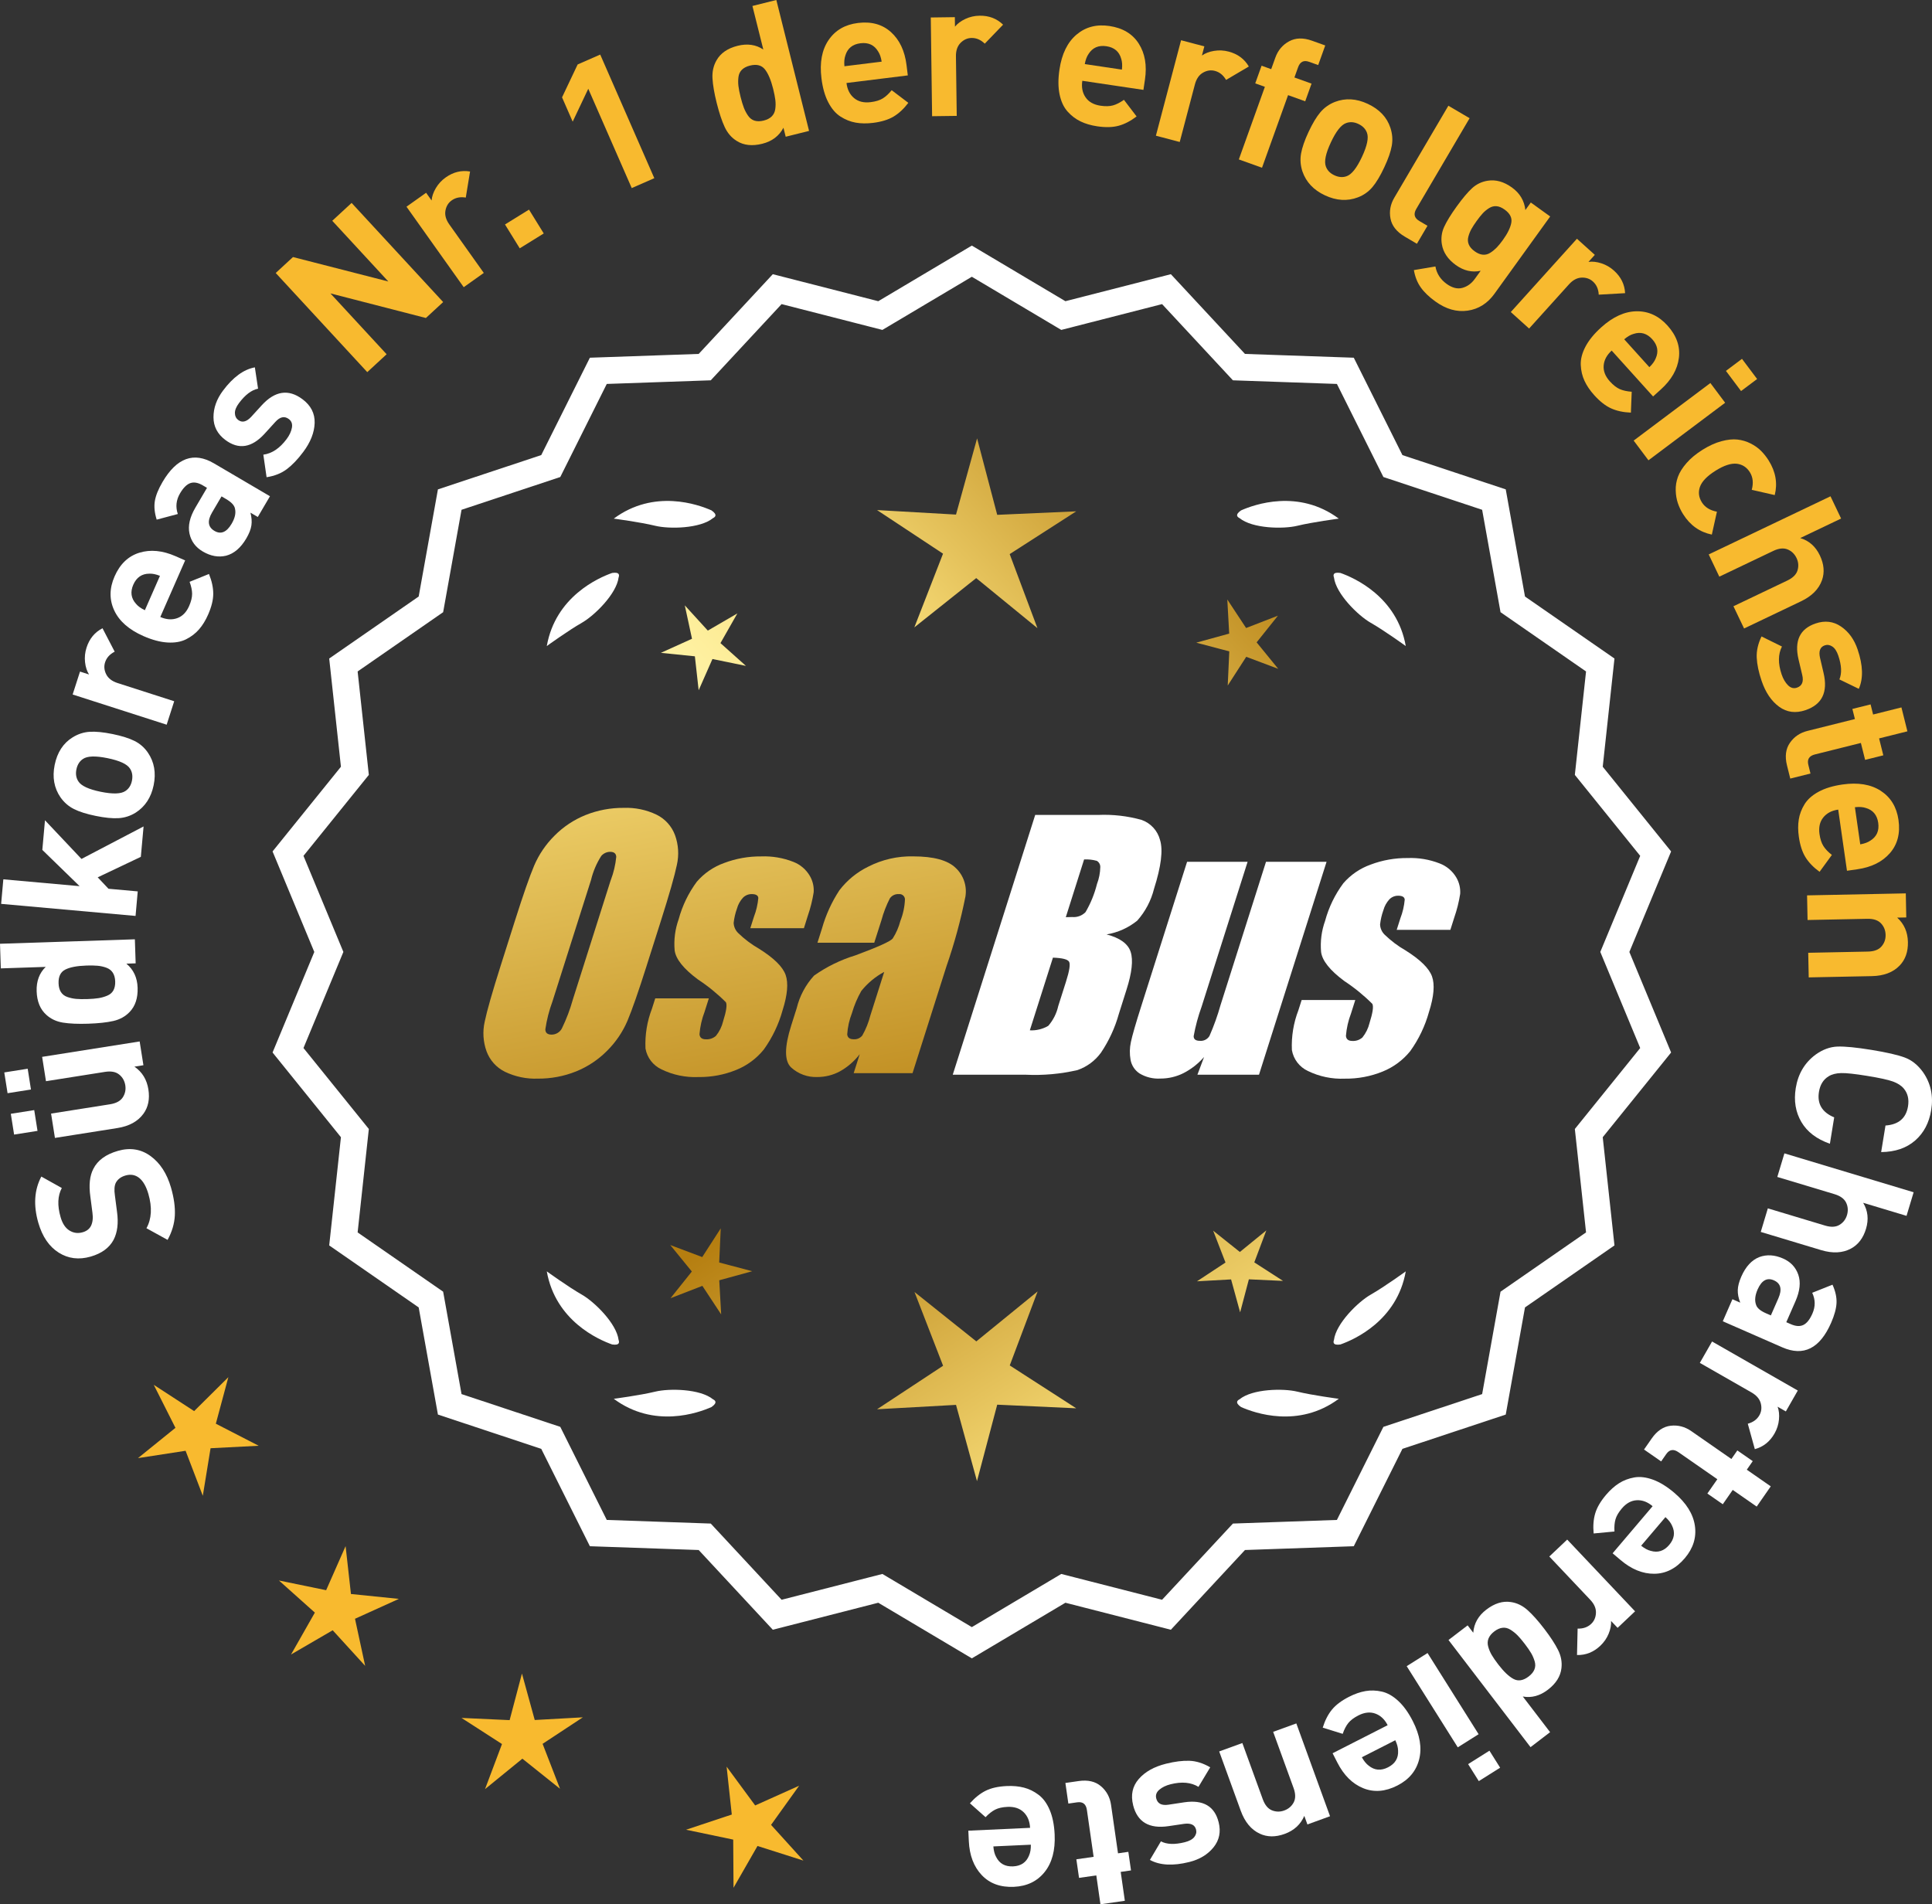<?xml version="1.0" encoding="UTF-8"?>
<svg xmlns="http://www.w3.org/2000/svg" xmlns:xlink="http://www.w3.org/1999/xlink" id="Layer_2" data-name="Layer 2" viewBox="0 0 173.289 170.819">
  <rect x="0" y="0" width="173.289" height="170.819" fill="#333333" stroke="none"/>
  <defs>
    <style>
      .cls-1 {
        fill: url(#linear-gradient-8);
      }

      .cls-2 {
        fill: url(#linear-gradient-7);
      }

      .cls-3 {
        fill: url(#linear-gradient-5);
      }

      .cls-4 {
        fill: url(#linear-gradient-6);
      }

      .cls-5 {
        fill: url(#linear-gradient-9);
      }

      .cls-6 {
        fill: url(#linear-gradient-4);
      }

      .cls-7 {
        fill: url(#linear-gradient-3);
      }

      .cls-8 {
        fill: url(#linear-gradient-2);
      }

      .cls-9 {
        fill: url(#linear-gradient);
      }

      .cls-10 {
        fill: #f8ba2f;
      }

      .cls-11 {
        stroke: #fff;
        stroke-miterlimit: 10;
        stroke-width: .622px;
      }

      .cls-11, .cls-12 {
        fill: #fff;
      }
    </style>
    <linearGradient id="linear-gradient" x1="113.521" y1="195.018" x2="62.096" y2="112.499" gradientUnits="userSpaceOnUse">
      <stop offset="0" stop-color="#f9df7b"></stop>
      <stop offset=".279" stop-color="#b57e10"></stop>
      <stop offset=".323" stop-color="#c89d38"></stop>
      <stop offset=".417" stop-color="#efda86"></stop>
      <stop offset=".46" stop-color="#fff3a6"></stop>
      <stop offset=".642" stop-color="#f9df7b"></stop>
      <stop offset="1" stop-color="#b57e10"></stop>
    </linearGradient>
    <linearGradient id="linear-gradient-2" x1="126.769" y1="186.763" x2="75.343" y2="104.243" xlink:href="#linear-gradient"></linearGradient>
    <linearGradient id="linear-gradient-3" x1="148.296" y1="173.347" x2="96.87" y2="90.828" xlink:href="#linear-gradient"></linearGradient>
    <linearGradient id="linear-gradient-4" x1="48.084" y1="62.968" x2="79.776" y2="233.987" gradientUnits="userSpaceOnUse">
      <stop offset="0" stop-color="#f9df7b"></stop>
      <stop offset=".279" stop-color="#b57e10"></stop>
      <stop offset=".284" stop-color="#e5c25b"></stop>
      <stop offset=".286" stop-color="#f9df7b"></stop>
      <stop offset=".46" stop-color="#fff3a6"></stop>
      <stop offset=".642" stop-color="#f9df7b"></stop>
      <stop offset="1" stop-color="#b57e10"></stop>
    </linearGradient>
    <linearGradient id="linear-gradient-5" x1="60.592" y1="60.65" x2="92.284" y2="231.669" xlink:href="#linear-gradient-4"></linearGradient>
    <linearGradient id="linear-gradient-6" x1="73.216" y1="58.311" x2="104.909" y2="229.329" xlink:href="#linear-gradient-4"></linearGradient>
    <linearGradient id="linear-gradient-7" x1="52.53" y1="112.369" x2="118.307" y2="51.377" xlink:href="#linear-gradient"></linearGradient>
    <linearGradient id="linear-gradient-8" x1="30.311" y1="88.408" x2="96.088" y2="27.415" xlink:href="#linear-gradient"></linearGradient>
    <linearGradient id="linear-gradient-9" x1="37.367" y1="96.017" x2="103.143" y2="35.024" xlink:href="#linear-gradient"></linearGradient>
  </defs>
  <g id="Layer_1-2" data-name="Layer 1">
    <g>
      <g>
        <polygon class="cls-10" points="20.482 123.536 17.413 126.579 13.791 124.222 15.736 128.08 12.376 130.797 16.647 130.139 18.191 134.175 18.886 129.91 23.202 129.688 19.36 127.709 20.482 123.536"></polygon>
        <polygon class="cls-10" points="31.478 142.986 30.998 138.691 29.253 142.645 25.02 141.774 28.241 144.655 26.105 148.412 29.84 146.239 32.753 149.432 31.841 145.208 35.777 143.424 31.478 142.986"></polygon>
        <polygon class="cls-10" points="47.963 154.289 46.816 150.122 45.711 154.3 41.394 154.102 45.026 156.444 43.504 160.489 46.854 157.758 50.23 160.456 48.668 156.426 52.277 154.049 47.963 154.289"></polygon>
        <polygon class="cls-10" points="69.16 163.696 71.678 160.183 67.735 161.953 65.173 158.473 65.637 162.769 61.536 164.131 65.765 165.017 65.793 169.338 67.943 165.589 72.061 166.899 69.16 163.696"></polygon>
      </g>
      <path class="cls-11" d="M87.168,148.397l-8.345-4.961-9.405,2.409-6.61-7.111-9.703-.338-4.338-8.685-9.214-3.058-1.716-9.556-7.98-5.53,1.046-9.652-6.098-7.554,3.723-8.967-3.723-8.967,6.098-7.554-1.046-9.652,7.98-5.53,1.716-9.556,9.214-3.058,4.338-8.685,9.703-.338,6.61-7.111,9.405,2.409,8.345-4.961,8.345,4.961,9.405-2.409,6.61,7.111,9.703.338,4.338,8.685,9.214,3.058,1.716,9.556,7.98,5.53-1.046,9.652,6.098,7.554-3.723,8.967,3.723,8.967-6.098,7.554,1.046,9.652-7.98,5.53-1.716,9.556-9.214,3.058-4.338,8.685-9.703.338-6.61,7.111-9.405-2.409-8.345,4.961ZM79.098,141.521l8.07,4.797,8.07-4.797,9.095,2.329,6.392-6.877,9.383-.327,4.195-8.399,8.91-2.957,1.659-9.241,7.716-5.348-1.011-9.334,5.897-7.305-3.6-8.671,3.6-8.671-5.897-7.305,1.011-9.334-7.716-5.348-1.659-9.241-8.91-2.957-4.195-8.399-9.383-.327-6.392-6.877-9.095,2.329-8.07-4.797-8.07,4.797-9.095-2.329-6.392,6.877-9.383.327-4.195,8.399-8.91,2.957-1.659,9.241-7.716,5.348,1.011,9.334-5.897,7.305,3.6,8.671-3.6,8.671,5.897,7.305-1.011,9.334,7.716,5.348,1.659,9.241,8.91,2.957,4.195,8.399,9.383.327,6.392,6.877,9.095-2.329Z"></path>
      <g>
        <polygon class="cls-9" points="64.507 113.248 64.647 110.187 62.986 112.762 60.118 111.683 62.054 114.058 60.142 116.452 62.999 115.345 64.684 117.904 64.514 114.844 67.469 114.032 64.507 113.248"></polygon>
        <polygon class="cls-8" points="93.068 115.844 87.569 120.326 82.026 115.897 84.59 122.512 78.666 126.415 85.749 126.021 87.63 132.861 89.444 126.003 96.531 126.328 90.569 122.483 93.068 115.844"></polygon>
        <polygon class="cls-7" points="112.503 113.238 113.582 110.37 111.207 112.306 108.813 110.393 109.92 113.251 107.362 114.936 110.421 114.766 111.233 117.721 112.017 114.759 115.078 114.899 112.503 113.238"></polygon>
      </g>
      <g>
        <path class="cls-12" d="M111.176,125.523c-.114.057-.184.124-.207.201-.001.001-.002.002-.003.003.001 0.0.001 0.0.002.001-.036.131.066.291.35.488,1.179.524,5.149,1.947,8.764-.74,0,0-2.348-.308-3.726-.643-1.249-.304-4.027-.256-5.179.691Z"></path>
        <path class="cls-12" d="M119.636,120.484c0.0.001-0.0.003,0,.004.001-0.0.001-0.0.002-.001.063.12.248.166.589.115,1.217-.428,5.08-2.121,5.862-6.557,0,0-1.918,1.389-3.15,2.091-1.117.637-3.103,2.579-3.29,4.059-.043.12-.049.217-.013.288Z"></path>
      </g>
      <g>
        <path class="cls-12" d="M63.957,125.523c.114.057.184.124.207.201.001.001.002.002.003.003-.001 0-.001 0-.002.001.036.131-.066.291-.35.488-1.179.524-5.149,1.947-8.764-.74,0,0,2.348-.308,3.726-.643,1.249-.304,4.027-.256,5.179.691Z"></path>
        <path class="cls-12" d="M55.497,120.484c-0.0.001 0.0.003,0,.004-.001-0-.001-0-.002-.001-.063.12-.248.166-.589.115-1.217-.428-5.08-2.121-5.862-6.557,0,0,1.918,1.389,3.15,2.091,1.117.637,3.103,2.579,3.29,4.059.043.12.049.217.013.288Z"></path>
      </g>
      <g>
        <path class="cls-12" d="M63.957,46.475c.114-.057.184-.124.207-.201.001-.001.002-.002.003-.003-.001-0-.001-0-.002-.001.036-.131-.066-.291-.35-.488-1.179-.524-5.149-1.947-8.764.74,0,0,2.348.308,3.726.643,1.249.304,4.027.256,5.179-.691Z"></path>
        <path class="cls-12" d="M55.497,51.513c-0-.001 0-.003,0-.004-.001 0-.001 0-.002.001-.063-.12-.248-.166-.589-.115-1.217.428-5.08,2.121-5.862,6.557,0,0,1.918-1.389,3.15-2.091,1.117-.637,3.103-2.579,3.29-4.059.043-.12.049-.217.013-.288Z"></path>
      </g>
      <g>
        <path class="cls-12" d="M111.176,46.475c-.114-.057-.184-.124-.207-.201-.001-.001-.002-.002-.003-.003.001-0.0.001-0.0.002-.001-.036-.131.066-.291.35-.488,1.179-.524,5.149-1.947,8.764.74,0,0-2.348.308-3.726.643-1.249.304-4.027.256-5.179-.691Z"></path>
        <path class="cls-12" d="M119.636,51.513c0-.001-0-.003,0-.004.001 0.0.001 0.0.002.001.063-.12.248-.166.589-.115,1.217.428,5.08,2.121,5.862,6.557,0,0-1.918-1.389-3.15-2.091-1.117-.637-3.103-2.579-3.29-4.059-.043-.12-.049-.217-.013-.288Z"></path>
      </g>
      <g id="Group_4" data-name="Group 4">
        <g id="Group_1" data-name="Group 1">
          <path id="Path_1" data-name="Path 1" class="cls-6" d="M58.009,86.605c-.743,2.341-1.321,3.999-1.734,4.975-.429.998-1.045,1.904-1.814,2.67-.793.803-1.741,1.435-2.787,1.858-1.09.438-2.256.658-3.431.648-1.017.039-2.027-.171-2.945-.611-.769-.376-1.363-1.035-1.657-1.839-.308-.854-.365-1.778-.165-2.663.198-.958.677-2.638,1.438-5.039l1.265-3.987c.743-2.341,1.321-3.999,1.734-4.975.429-.998,1.045-1.904,1.814-2.67.793-.803,1.741-1.435,2.787-1.858,1.091-.437,2.256-.656,3.431-.646,1.017-.039,2.027.171,2.945.611.768.377,1.362,1.036,1.657,1.84.308.854.365,1.778.165,2.663-.198.958-.677,2.637-1.438,5.037l-1.266,3.986ZM54.784,78.947c.255-.669.42-1.369.49-2.082-.014-.303-.197-.454-.548-.454-.305.003-.593.136-.794.366-.426.665-.737,1.397-.922,2.166l-3.456,10.883c-.3.811-.515,1.65-.64,2.506,0,.319.194.476.565.476.383-.001.734-.212.915-.548.408-.836.739-1.708.988-2.604l3.398-10.71.003.003Z"></path>
          <path id="Path_2" data-name="Path 2" class="cls-3" d="M72.107,83.264h-4.81l.329-1.035c.208-.538.339-1.102.391-1.676-.018-.234-.216-.351-.592-.351-.295-.003-.578.115-.785.325-.254.277-.438.611-.538.973-.15.416-.25.849-.298,1.289.015.339.158.661.399.9.569.552,1.206,1.031,1.894,1.425,1.317.827,2.106,1.604,2.367,2.33.259.728.172,1.789-.271,3.182-.35,1.263-.919,2.454-1.683,3.518-.654.81-1.504,1.439-2.469,1.829-1.077.439-2.23.656-3.393.64-1.148.051-2.29-.186-3.322-.691-.755-.353-1.289-1.052-1.43-1.873-.055-1.217.143-2.433.582-3.57l.293-.922h4.808l-.384,1.21c-.246.642-.398,1.316-.454,2.001.022.307.216.461.574.461.33.02.655-.092.903-.311.308-.381.527-.826.64-1.302.289-.911.373-1.482.251-1.712-.764-.766-1.605-1.451-2.509-2.045-1.291-.958-1.987-1.829-2.088-2.612-.083-.943.039-1.893.359-2.784.329-1.218.883-2.363,1.634-3.376.659-.761,1.503-1.338,2.45-1.676,1.062-.401,2.19-.6,3.325-.589.978-.037,1.953.127,2.864.483.631.24,1.16.689,1.498,1.273.258.444.376.955.34,1.467-.114.719-.291,1.427-.53,2.114l-.348,1.111v-.008Z"></path>
          <path id="Path_3" data-name="Path 3" class="cls-4" d="M78.417,84.563h-5.095l.406-1.28c.343-1.213.869-2.366,1.559-3.42.686-.899,1.573-1.626,2.59-2.122,1.245-.636,2.629-.953,4.027-.922,1.836,0,3.11.347,3.822,1.042.696.657,1.021,1.616.867,2.561-.422,2.122-.99,4.212-1.701,6.255l-3.043,9.588h-5.279l.542-1.701c-.481.626-1.083,1.149-1.771,1.536-.626.339-1.326.515-2.038.512-.862.033-1.703-.275-2.341-.856-.611-.57-.611-1.82,0-3.75l.498-1.571c.264-1.09.8-2.096,1.558-2.923,1.131-.798,2.383-1.411,3.707-1.814,2.019-.75,3.134-1.252,3.343-1.508.313-.488.546-1.023.691-1.584.247-.621.386-1.28.41-1.948-.017-.269-.248-.473-.517-.457-.011.001-.021.002-.032.003-.317-.024-.622.121-.805.381-.322.631-.577,1.295-.761,1.979l-.638,1.997ZM79.308,87.182c-.793.427-1.493,1.009-2.056,1.712-.356.627-.637,1.293-.838,1.986-.24.612-.383,1.257-.424,1.913.033.285.223.432.582.432.297.022.586-.104.772-.337.316-.559.557-1.156.717-1.778l1.247-3.928Z"></path>
        </g>
        <g id="Group_3" data-name="Group 3">
          <path id="Path_7" data-name="Path 7" class="cls-12" d="M92.845,73.102h5.641c1.319-.059,2.639.092,3.91.446.817.29,1.437.967,1.654,1.807.278.907.098,2.367-.542,4.379-.264,1.057-.78,2.035-1.503,2.849-.794.644-1.742,1.07-2.751,1.236,1.207.319,1.928.841,2.162,1.576s.11,1.862-.373,3.376l-.684,2.162c-.345,1.246-.89,2.429-1.613,3.501-.526.72-1.258,1.262-2.1,1.554-1.523.352-3.088.492-4.649.417h-6.541l7.396-23.304h-.007ZM94.443,85.9l-2.073,6.522c.579.032,1.154-.108,1.654-.402.44-.507.747-1.115.893-1.771l.691-2.173c.318-.999.411-1.603.278-1.814-.132-.212-.611-.329-1.445-.359l.003-.004ZM97.238,77.091l-1.642,5.183c.245-.011.435-.014.57-.014.446.042.887-.119,1.2-.44.459-.785.804-1.631,1.024-2.513.188-.49.289-1.008.3-1.532.004-.229-.116-.442-.314-.556-.368-.102-.75-.144-1.131-.126l-.007-.002Z"></path>
          <path id="Path_8" data-name="Path 8" class="cls-12" d="M118.985,77.305l-6.061,19.1h-5.523l.596-1.588c-.519.596-1.147,1.088-1.851,1.449-.638.318-1.342.484-2.056.483-.66.041-1.318-.12-1.885-.461-.422-.281-.712-.723-.801-1.222-.094-.527-.084-1.068.03-1.591.114-.552.428-1.65.951-3.288l4.09-12.884h5.428l-4.126,12.997c-.313.861-.551,1.747-.713,2.648,0,.278.183.417.56.417.344.031.676-.137.856-.432.396-.901.729-1.829.995-2.776l4.079-12.854h5.428l.003.003Z"></path>
          <path id="Path_9" data-name="Path 9" class="cls-12" d="M130.086,83.41h-4.81l.329-1.035c.208-.538.339-1.102.391-1.676-.018-.234-.216-.351-.592-.351-.295-.003-.578.115-.784.325-.254.277-.438.611-.538.973-.15.416-.249.848-.297,1.287.015.339.158.661.399.9.569.553,1.205,1.032,1.893,1.426,1.317.827,2.106,1.604,2.367,2.33.259.728.172,1.789-.271,3.182-.35,1.263-.919,2.454-1.683,3.518-.654.809-1.504,1.439-2.469,1.829-1.077.439-2.23.656-3.393.64-1.148.051-2.29-.186-3.322-.691-.755-.353-1.289-1.052-1.43-1.873-.055-1.217.143-2.433.582-3.57l.293-.922h4.81l-.384,1.211c-.246.642-.398,1.316-.454,2.001.022.307.216.461.574.461.33.02.655-.092.903-.311.308-.381.527-.826.64-1.302.289-.911.373-1.482.251-1.712-.764-.766-1.605-1.451-2.509-2.045-1.291-.958-1.987-1.829-2.088-2.612-.083-.943.039-1.893.359-2.784.329-1.218.883-2.363,1.634-3.376.659-.761,1.503-1.338,2.45-1.676,1.062-.401,2.19-.6,3.325-.589.978-.037,1.953.127,2.864.483.632.239,1.163.689,1.503,1.273.258.444.376.955.34,1.467-.114.719-.291,1.427-.53,2.114l-.351,1.108-.004-.005Z"></path>
        </g>
      </g>
      <g>
        <path class="cls-12" d="M10.563,103.239c1.099-.318,2.079-.165,2.937.459.86.625,1.472,1.568,1.838,2.831.267.926.382,1.76.344,2.503-.039.742-.257,1.472-.65,2.188l-1.896-1.045c.466-.842.522-1.867.173-3.076-.196-.674-.47-1.152-.822-1.435-.354-.28-.764-.354-1.232-.219-.402.116-.689.33-.859.639-.136.264-.166.649-.089,1.158l.188,1.449c.143,1.021.039,1.865-.311,2.532-.384.713-1.065,1.211-2.045,1.495-1.057.306-2.014.188-2.873-.355-.858-.541-1.467-1.433-1.827-2.674-.453-1.568-.364-2.95.269-4.148l1.837,1.026c-.375.698-.412,1.57-.109,2.615.166.577.433.979.799,1.202.365.225.761.275,1.186.152.349-.101.594-.289.738-.567.156-.316.201-.713.133-1.188l-.188-1.45c-.145-1.031-.056-1.859.271-2.485.383-.759,1.111-1.295,2.19-1.606Z"></path>
        <path class="cls-12" d="M2.484,95.868l.293,1.864-2.098.331-.295-1.863,2.1-.332ZM3.07,99.579l.295,1.864-2.1.332-.295-1.864,2.1-.332ZM12.527,93.421l.337,2.133-.807.127c.695.476,1.112,1.155,1.252,2.04.137.862-.012,1.591-.445,2.187-.5.688-1.281,1.115-2.345,1.283l-5.592.884-.346-2.183,5.29-.836c.548-.087.928-.293,1.142-.619.211-.326.287-.686.226-1.077-.063-.403-.246-.728-.55-.972-.303-.245-.729-.324-1.276-.237l-5.289.836-.345-2.184,8.748-1.382Z"></path>
        <path class="cls-12" d="M12.097,84.258l.071,2.157-.833.027c.643.535.979,1.255,1.008,2.161.031.929-.212,1.657-.727,2.185-.385.398-.868.664-1.453.797-.586.133-1.337.214-2.254.244-.907.03-1.656-.002-2.25-.096-.592-.093-1.092-.326-1.502-.698-.55-.492-.839-1.197-.87-2.114-.029-.906.241-1.635.812-2.188l-4.026.134-.073-2.209,12.097-.4ZM7.736,86.613c-.828.027-1.453.147-1.878.359-.423.213-.626.625-.604,1.236.009.317.081.579.212.784.133.205.324.353.576.44s.513.145.778.17c.269.024.605.03,1.014.017.407-.013.744-.041,1.01-.084.265-.043.523-.116.774-.222.252-.104.437-.264.555-.478.116-.213.17-.479.16-.796s-.082-.578-.213-.784c-.132-.205-.323-.355-.576-.448-.253-.094-.519-.153-.797-.178-.279-.025-.616-.031-1.012-.018Z"></path>
        <path class="cls-12" d="M12.878,74.135l-.246,2.727-3.868,1.837.967,1.025,2.623.236-.195,2.201L.102,81.079l.197-2.201,6.841.613-3.344-3.252.238-2.658,3.273,3.468,5.57-2.914Z"></path>
        <path class="cls-12" d="M10.087,65.843c.832.171,1.493.378,1.98.622.488.244.889.595,1.2,1.052.57.834.741,1.807.515,2.916-.226,1.1-.764,1.921-1.614,2.464-.478.296-.988.461-1.533.494-.544.033-1.228-.034-2.05-.202-.82-.168-1.474-.374-1.956-.617s-.884-.595-1.207-1.054c-.569-.833-.742-1.8-.519-2.899.231-1.133.771-1.959,1.618-2.48.477-.295.984-.46,1.524-.495.539-.034,1.219.032,2.041.2ZM9.645,68.009c-1.078-.221-1.812-.197-2.201.07-.308.203-.505.516-.591.938-.084.411-.024.771.179,1.078.254.398.919.708,1.997.929,1.088.222,1.827.199,2.217-.067.309-.203.505-.511.588-.922.086-.422.028-.786-.176-1.094-.254-.399-.925-.71-2.013-.932Z"></path>
        <path class="cls-12" d="M9.193,56.354l1.093,2.102c-.442.227-.729.545-.86.955-.115.356-.081.715.1,1.077.183.361.521.622,1.018.782l5.081,1.633-.676,2.104-8.433-2.709.661-2.056.809.26c-.189-.299-.31-.667-.358-1.105s-.005-.874.135-1.306c.256-.799.733-1.377,1.432-1.736Z"></path>
        <path class="cls-12" d="M16.606,50.271l-2.228,5.075c.541.236,1.045.272,1.514.106.468-.166.826-.528,1.071-1.089.183-.415.271-.781.269-1.099-.003-.316-.079-.674-.226-1.073l1.738-.704c.256.632.383,1.224.383,1.773,0,.551-.153,1.174-.459,1.869-.227.52-.498.96-.812,1.323-.314.363-.701.661-1.162.893s-1.017.327-1.668.289-1.371-.23-2.16-.576c-1.297-.569-2.17-1.337-2.62-2.301-.449-.965-.439-1.981.03-3.05.485-1.111,1.228-1.819,2.222-2.126.994-.306,2.078-.202,3.251.312l.856.376ZM14.347,51.655c-.357-.145-.676-.21-.954-.195-.669.003-1.148.331-1.436.985-.286.653-.204,1.229.247,1.724.178.214.441.403.79.568l1.353-3.082Z"></path>
        <path class="cls-12" d="M24.215,44.512l-1.092,1.862-.66-.387c.108.418.138.8.086,1.145-.051.345-.202.732-.454,1.162-.499.85-1.105,1.368-1.818,1.554-.687.163-1.382.037-2.086-.376-.646-.378-1.044-.914-1.195-1.607-.15-.693.024-1.471.529-2.33l1.041-1.774-.381-.224c-.42-.247-.791-.313-1.113-.201-.323.113-.631.42-.924.918-.349.596-.416,1.214-.199,1.854l-1.895.505c-.192-.612-.247-1.167-.166-1.665.082-.497.312-1.068.69-1.713,1.274-2.171,2.809-2.728,4.608-1.673l5.028,2.951ZM20.281,44.767l-.41-.241-.853,1.451c-.441.753-.368,1.302.218,1.646.576.338,1.093.121,1.545-.65.292-.499.391-.946.296-1.345-.051-.293-.316-.58-.796-.86Z"></path>
        <path class="cls-12" d="M27.132,35.811c.753.564,1.116,1.275,1.09,2.133-.026.858-.37,1.728-1.029,2.606-.489.654-.978,1.165-1.468,1.535-.489.369-1.093.61-1.814.722l-.291-2.022c.771-.103,1.465-.566,2.084-1.393.258-.345.417-.686.478-1.021.062-.337-.03-.597-.275-.78-.39-.292-.794-.206-1.213.259l-.966,1.062c-1.154,1.259-2.327,1.443-3.515.553-.708-.529-1.062-1.209-1.064-2.039-.001-.829.283-1.625.854-2.387.903-1.207,1.855-1.902,2.857-2.086l.287,1.913c-.582.116-1.152.547-1.709,1.29-.252.336-.374.637-.368.903.005.267.104.471.294.613.354.265.741.173,1.163-.276l.943-1.034c1.19-1.304,2.41-1.487,3.662-.55Z"></path>
        <path class="cls-10" d="M39.749,27.095l-1.549,1.43-8.562-2.206,5.04,5.458-1.736,1.604-8.212-8.893,1.549-1.43,8.55,2.192-5.027-5.445,1.735-1.603,8.212,8.893Z"></path>
        <path class="cls-10" d="M42.161,15.386l-.383,2.337c-.488-.082-.91.001-1.261.251-.305.216-.492.523-.564.922-.07.398.045.811.347,1.235l3.093,4.351-1.8,1.28-5.133-7.219,1.76-1.251.492.693c.027-.354.151-.721.375-1.102.223-.381.519-.702.888-.965.684-.486,1.413-.664,2.187-.533Z"></path>
        <path class="cls-10" d="M48.771,20.942l-2.153,1.333-1.323-2.139,2.153-1.333,1.323,2.139Z"></path>
        <path class="cls-10" d="M58.687,15.984l-2.024.887-3.899-8.909-1.398,2.951-.954-2.181,1.399-2.95,2.025-.887,4.852,11.089Z"></path>
        <path class="cls-10" d="M72.567,11.743l-2.095.523-.201-.809c-.388.74-1.021,1.219-1.901,1.439-.901.225-1.664.142-2.288-.252-.471-.291-.832-.709-1.084-1.254-.253-.544-.49-1.262-.714-2.152-.22-.879-.346-1.619-.379-2.218-.032-.6.089-1.138.367-1.616.365-.641.994-1.072,1.884-1.295.88-.22,1.65-.108,2.309.334l-.977-3.908,2.145-.536,2.935,11.743ZM69.349,7.974c-.201-.802-.45-1.388-.746-1.758-.298-.37-.743-.48-1.337-.332-.308.077-.548.201-.722.373-.173.172-.275.391-.309.655-.033.266-.034.531-.003.798.032.267.097.598.196.994.1.396.197.719.295.969.097.25.224.487.379.711.155.225.35.371.583.441.234.07.506.066.812-.01.309-.077.549-.201.722-.373.174-.172.279-.392.317-.658.039-.267.041-.539.007-.816-.035-.277-.1-.608-.195-.994Z"></path>
        <path class="cls-10" d="M81.425,6.764l-5.5.681c.072.585.299,1.037.681,1.354.382.318.877.44,1.485.364.449-.055.81-.165,1.081-.33.271-.165.54-.412.807-.742l1.494,1.134c-.413.542-.855.954-1.328,1.235-.475.281-1.088.469-1.841.562-.563.069-1.081.062-1.554-.022-.473-.084-.927-.265-1.36-.542-.435-.277-.801-.706-1.102-1.286-.3-.579-.503-1.296-.608-2.15-.174-1.406.038-2.549.638-3.428.6-.88,1.479-1.392,2.638-1.534,1.203-.149,2.19.125,2.962.823.771.699,1.235,1.684,1.393,2.954l.115.928ZM79.079,5.529c-.058-.381-.164-.688-.319-.92-.344-.573-.871-.817-1.58-.729-.708.088-1.16.452-1.354,1.093-.093.264-.123.587-.086.97l3.34-.413Z"></path>
        <path class="cls-10" d="M89.971,2.212l-1.643,1.705c-.356-.346-.75-.517-1.18-.511-.375.005-.704.151-.989.438-.284.287-.424.691-.417,1.213l.072,5.338-2.21.029-.119-8.856,2.158-.029.012.851c.223-.275.534-.506.934-.693.4-.187.826-.283,1.28-.289.839-.012,1.539.257,2.102.805Z"></path>
        <path class="cls-10" d="M102.558,8.062l-5.481-.815c-.088.583.012,1.078.294,1.487s.727.658,1.332.748c.449.066.825.057,1.13-.029.306-.086.631-.253.977-.499l1.137,1.492c-.543.412-1.08.69-1.611.834-.531.145-1.173.161-1.924.05-.561-.084-1.057-.229-1.49-.438-.433-.207-.822-.502-1.166-.886s-.583-.896-.717-1.533c-.134-.64-.138-1.385-.011-2.236.208-1.401.718-2.445,1.53-3.132.813-.688,1.797-.945,2.952-.773,1.2.179,2.077.707,2.634,1.587.557.879.741,1.952.552,3.219l-.137.925ZM100.628,6.245c.046-.383.024-.707-.062-.973-.18-.645-.622-1.021-1.328-1.125-.707-.105-1.239.125-1.599.69-.159.229-.273.532-.341.911l3.329.496Z"></path>
        <path class="cls-10" d="M112.012,5.966l-2.041,1.203c-.25-.43-.584-.699-1-.809-.361-.096-.718-.043-1.069.157s-.594.553-.727,1.057l-1.36,5.162-2.138-.563,2.258-8.564,2.087.551-.216.821c.288-.205.649-.345,1.085-.417.436-.073.873-.052,1.311.063.812.214,1.414.66,1.811,1.339Z"></path>
        <path class="cls-10" d="M117.068,9.086l-1.536-.552-2.337,6.513-2.079-.746,2.336-6.513-.864-.31.568-1.584.863.31.374-1.04c.232-.65.643-1.136,1.227-1.456s1.271-.339,2.061-.056l1.185.425-.632,1.76-.816-.292c-.479-.173-.811-.008-.989.493l-.327.912,1.536.551-.568,1.585Z"></path>
        <path class="cls-10" d="M124.164,15.003c-.359.77-.715,1.363-1.065,1.78-.354.417-.787.725-1.305.921-.942.358-1.929.299-2.954-.182-1.018-.475-1.69-1.19-2.021-2.145-.175-.533-.216-1.068-.121-1.605.096-.538.32-1.186.675-1.945.356-.76.708-1.346,1.057-1.759.35-.411.785-.721,1.308-.928.942-.359,1.923-.302,2.94.174,1.046.489,1.725,1.207,2.033,2.152.176.532.218,1.065.125,1.598-.092.532-.316,1.178-.672,1.938ZM122.163,14.066c.465-.996.613-1.715.445-2.157-.126-.346-.384-.61-.774-.793-.379-.178-.743-.203-1.089-.078-.447.154-.904.729-1.369,1.725-.472,1.006-.622,1.73-.453,2.172.126.347.378.608.759.786.39.183.758.211,1.104.085.447-.153.906-.733,1.377-1.739Z"></path>
        <path class="cls-10" d="M127.087,21.866l-1.084-.638c-.732-.431-1.161-.972-1.284-1.623-.124-.65-.011-1.274.341-1.87l4.85-8.251,1.905,1.119-4.782,8.135c-.27.459-.179.82.271,1.085l.732.431-.948,1.612Z"></path>
        <path class="cls-10" d="M134.052,26.343c-.629.873-1.431,1.381-2.406,1.522-.977.143-1.942-.131-2.898-.82-.57-.411-1.008-.831-1.312-1.261-.307-.43-.513-.948-.619-1.556l1.932-.325c.113.639.449,1.16,1.009,1.565.497.357.967.476,1.41.355s.813-.388,1.112-.802l.527-.73c-.777.166-1.52-.006-2.228-.516-.717-.517-1.135-1.14-1.253-1.867-.087-.538-.021-1.052.2-1.542.222-.491.597-1.104,1.127-1.84.53-.735.991-1.283,1.384-1.643.392-.36.856-.584,1.396-.671.727-.118,1.454.084,2.181.608.708.51,1.109,1.184,1.204,2.021l.487-.676,1.738,1.253-4.991,6.923ZM134.804,21.521c.418-.58.668-1.092.751-1.535.082-.443-.116-.838-.595-1.182-.257-.186-.501-.289-.731-.308-.23-.02-.455.039-.671.176-.219.137-.407.293-.57.47s-.342.402-.541.679c-.199.275-.356.519-.473.728-.116.21-.207.438-.272.684-.066.246-.053.479.04.7s.268.423.525.608c.257.186.505.288.744.306.237.019.463-.042.676-.183.214-.14.402-.297.57-.47.165-.173.349-.397.547-.673Z"></path>
        <path class="cls-10" d="M145.761,26.298l-2.364.134c-.025-.497-.198-.89-.519-1.178-.277-.25-.618-.367-1.022-.351s-.781.219-1.13.605l-3.575,3.963-1.642-1.48,5.933-6.575,1.604,1.446-.569.631c.351-.05.735-.008,1.156.127.419.135.798.354,1.134.658.624.562.955,1.235.995,2.02Z"></path>
        <path class="cls-10" d="M148.271,35.564l-3.712-4.116c-.437.396-.677.841-.719,1.336s.143.97.553,1.425c.304.336.601.568.891.696.29.127.647.205,1.071.235l-.073,1.874c-.68-.027-1.271-.154-1.773-.381-.503-.227-1.008-.621-1.516-1.186-.38-.421-.67-.849-.872-1.284-.203-.436-.314-.911-.336-1.426-.022-.515.118-1.062.421-1.64.304-.578.774-1.155,1.414-1.732,1.052-.949,2.11-1.43,3.174-1.443,1.064-.014,1.987.413,2.769,1.28.812.9,1.153,1.867,1.024,2.899-.13,1.033-.67,1.978-1.621,2.836l-.694.626ZM147.938,32.935c.279-.266.469-.529.571-.789.271-.611.168-1.183-.31-1.713-.479-.529-1.036-.691-1.672-.483-.27.074-.551.236-.844.486l2.254,2.499Z"></path>
        <path class="cls-10" d="M147.857,41.29l-1.327-1.768,6.881-5.163,1.325,1.768-6.879,5.163ZM156.162,35.079l-1.357-1.809,1.441-1.081,1.357,1.809-1.441,1.081Z"></path>
        <path class="cls-10" d="M153.54,47.954c-1.091-.225-1.95-.837-2.577-1.835-.198-.316-.355-.646-.47-.989-.115-.343-.18-.721-.191-1.135-.013-.413.054-.82.197-1.218.145-.399.401-.812.771-1.236.368-.426.846-.822,1.431-1.19.585-.367,1.149-.625,1.693-.771.543-.147,1.022-.198,1.44-.152.417.046.812.163,1.184.351.372.188.685.41.938.665.255.256.48.541.68.857.633,1.009.814,2.045.548,3.109l-2.062-.471c.164-.612.107-1.139-.17-1.58s-.663-.694-1.158-.758c-.521-.062-1.16.146-1.918.622-.768.482-1.236.971-1.407,1.466-.158.474-.098.932.179,1.373.278.441.729.721,1.35.839l-.456,2.054Z"></path>
        <path class="cls-10" d="M156.433,56.376l-.953-1.994,4.833-2.307c.501-.239.807-.546.917-.919s.081-.738-.09-1.097c-.176-.368-.443-.626-.803-.775-.36-.147-.791-.103-1.291.137l-4.833,2.307-.952-1.994,10.924-5.215.951,1.995-3.666,1.75c.791.237,1.378.755,1.758,1.553.376.788.44,1.529.195,2.224-.284.801-.911,1.434-1.883,1.897l-5.107,2.438Z"></path>
        <path class="cls-10" d="M161.952,63.7c-.892.304-1.684.202-2.376-.305-.693-.507-1.218-1.28-1.57-2.32-.264-.773-.409-1.466-.438-2.078-.029-.613.113-1.248.429-1.906l1.833.903c-.352.693-.358,1.528-.027,2.505.139.407.33.732.573.973s.51.311.799.213c.463-.157.619-.54.472-1.148l-.331-1.396c-.387-1.664.124-2.735,1.528-3.214.838-.285,1.6-.193,2.284.273.686.467,1.183,1.151,1.488,2.053.486,1.427.521,2.606.108,3.537l-1.741-.845c.232-.546.198-1.259-.1-2.139-.135-.397-.314-.668-.538-.813-.223-.146-.447-.181-.672-.104-.419.143-.562.514-.429,1.115l.319,1.363c.405,1.718-.132,2.829-1.612,3.332Z"></path>
        <path class="cls-10" d="M160.576,69.839l-.292-1.172c-.204-.813-.117-1.492.262-2.036.378-.544.902-.9,1.572-1.067l4.256-1.064-.227-.906,1.633-.408.227.907,2.54-.636.536,2.145-2.54.635.379,1.518-1.633.408-.379-1.518-4.124,1.03c-.517.13-.713.441-.589.937l.192.775-1.813.453Z"></path>
        <path class="cls-10" d="M165.663,78.109l-.787-5.485c-.583.083-1.03.319-1.341.707-.311.389-.423.885-.336,1.491.064.448.182.807.353,1.074.17.268.422.532.757.793l-1.104,1.515c-.551-.401-.971-.837-1.262-1.305-.29-.468-.488-1.077-.596-1.829-.081-.561-.083-1.078-.008-1.553.074-.475.246-.932.516-1.371.269-.439.689-.814,1.263-1.125.575-.312,1.288-.528,2.141-.65,1.401-.201,2.549-.011,3.439.571s1.419,1.451,1.585,2.606c.172,1.2-.084,2.192-.767,2.978-.684.785-1.659,1.269-2.928,1.45l-.925.133ZM166.853,75.741c.38-.066.684-.179.913-.338.566-.355.8-.887.699-1.594-.102-.707-.475-1.151-1.119-1.334-.265-.088-.588-.11-.972-.066l.479,3.332Z"></path>
        <path class="cls-10" d="M162.232,87.676l-.045-2.209,5.354-.108c.556-.011.96-.164,1.216-.458.255-.294.378-.64.37-1.036-.009-.408-.146-.754-.412-1.037-.267-.284-.678-.42-1.233-.409l-5.354.108-.045-2.21,8.856-.179.042,2.159-.814.016c.623.566.944,1.296.962,2.191.018.872-.229,1.575-.74,2.106-.588.612-1.421.93-2.497.951l-5.659.114Z"></path>
        <path class="cls-12" d="M164.132,102.596c-1.185-.411-2.038-1.062-2.56-1.95-.521-.889-.688-1.903-.503-3.044.208-1.275.802-2.275,1.78-3,.639-.459,1.294-.699,1.97-.722.675-.021,1.689.078,3.043.299,1.353.22,2.347.448,2.981.683.633.235,1.178.672,1.638,1.31.698.998.944,2.135.735,3.41-.185,1.141-.666,2.05-1.442,2.727-.777.678-1.792,1.023-3.046,1.037l.389-2.383c1.174-.084,1.847-.657,2.02-1.72.104-.638-.022-1.17-.377-1.595-.222-.266-.547-.477-.974-.633-.428-.155-1.195-.324-2.305-.504-1.106-.181-1.888-.265-2.344-.253-.455.012-.829.108-1.123.29-.474.291-.761.755-.864,1.393-.176,1.074.28,1.837,1.366,2.29l-.385,2.365Z"></path>
        <path class="cls-12" d="M157.929,110.508l.636-2.116,5.129,1.544c.531.16.963.14,1.297-.062.333-.202.557-.493.672-.873.116-.391.093-.762-.073-1.113-.167-.352-.516-.608-1.047-.769l-5.129-1.543.637-2.116,11.591,3.489-.637,2.116-3.89-1.172c.425.708.51,1.486.256,2.332-.251.836-.702,1.428-1.352,1.777-.749.401-1.639.447-2.669.138l-5.421-1.633Z"></path>
        <path class="cls-12" d="M154.524,118.521l.865-1.978.7.308c-.157-.403-.231-.779-.221-1.127.011-.349.115-.751.315-1.208.396-.903.937-1.489,1.623-1.757.663-.242,1.368-.199,2.115.128.686.3,1.144.785,1.376,1.456.231.67.147,1.463-.252,2.377l-.825,1.884.406.177c.444.196.822.219,1.129.068.308-.15.577-.49.809-1.02.277-.633.271-1.254-.019-1.864l1.82-.725c.263.586.384,1.13.361,1.634-.023.504-.185,1.098-.484,1.783-1.009,2.305-2.469,3.039-4.38,2.202l-5.34-2.339ZM158.4,117.806l.436.19.676-1.541c.351-.8.213-1.336-.409-1.608-.613-.269-1.099.008-1.459.828-.23.529-.275.985-.135,1.369.086.285.382.539.892.762Z"></path>
        <path class="cls-12" d="M157.398,129.994l-.632-2.282c.479-.131.825-.383,1.039-.756.187-.325.228-.684.126-1.074-.104-.393-.381-.717-.833-.977l-4.633-2.651,1.098-1.918,7.688,4.399-1.072,1.874-.738-.423c.123.332.163.718.121,1.157-.042.438-.175.855-.4,1.249-.418.729-1.005,1.195-1.763,1.401Z"></path>
        <path class="cls-12" d="M147.459,130.026l.69-.991c.479-.688,1.047-1.069,1.705-1.144.659-.073,1.271.087,1.84.481l3.602,2.503.533-.768,1.382.961-.533.768,2.148,1.494-1.261,1.815-2.149-1.495-.893,1.285-1.382-.961.894-1.284-3.49-2.426c-.438-.304-.802-.247-1.094.172l-.456.656-1.536-1.067Z"></path>
        <path class="cls-12" d="M144.641,139.335l3.588-4.225c-.448-.382-.922-.561-1.418-.535-.496.023-.942.27-1.34.736-.293.345-.483.67-.571.975s-.118.669-.092,1.094l-1.868.176c-.062-.679-.015-1.281.144-1.809.157-.527.482-1.081.974-1.66.367-.432.753-.776,1.158-1.035.405-.258.861-.432,1.368-.521.509-.09,1.068-.022,1.681.201.613.224,1.248.614,1.905,1.172,1.079.917,1.696,1.901,1.851,2.955.154,1.053-.147,2.023-.902,2.913-.786.925-1.697,1.391-2.738,1.399-1.041.008-2.049-.402-3.024-1.231l-.714-.604ZM147.202,138.655c.302.241.587.395.859.461.642.188,1.194.012,1.656-.533.462-.544.549-1.118.258-1.722-.109-.257-.308-.514-.594-.771l-2.18,2.565Z"></path>
        <path class="cls-12" d="M141.449,148.459l.054-2.368c.496.014.9-.127,1.214-.423.272-.257.415-.588.43-.992.016-.404-.156-.796-.515-1.175l-3.668-3.878,1.605-1.519,6.087,6.435-1.567,1.483-.586-.617c.023.353-.049.733-.217,1.142-.167.408-.417.769-.745,1.08-.61.576-1.307.854-2.092.832Z"></path>
        <path class="cls-12" d="M129.922,147.112l1.716-1.312.505.661c.062-.832.453-1.524,1.173-2.075.738-.564,1.472-.791,2.201-.678.547.08,1.044.32,1.492.72.449.398.952.963,1.51,1.692.551.72.96,1.348,1.229,1.885s.369,1.08.305,1.629c-.08.732-.486,1.379-1.215,1.937-.72.552-1.471.755-2.251.61l2.448,3.199-1.755,1.344-7.357-9.611ZM134.374,149.292c.503.656.964,1.096,1.384,1.317.419.222.872.146,1.357-.226.252-.193.423-.402.514-.629s.099-.469.023-.725c-.075-.257-.18-.501-.314-.733-.135-.231-.326-.51-.574-.834s-.467-.582-.655-.772c-.189-.19-.399-.358-.631-.502s-.469-.201-.71-.173c-.243.028-.49.139-.742.331-.252.193-.423.402-.515.63-.089.226-.101.469-.029.729.07.26.177.51.317.752.142.241.334.519.575.834Z"></path>
        <path class="cls-12" d="M126.172,149.46l1.871-1.178,4.58,7.281-1.869,1.177-4.582-7.28ZM131.681,158.246l1.913-1.204.959,1.525-1.913,1.204-.959-1.525Z"></path>
        <path class="cls-12" d="M119.526,157.271l4.938-2.516c-.268-.525-.636-.872-1.104-1.041-.467-.169-.974-.114-1.519.163-.404.206-.705.433-.904.68-.197.247-.367.571-.505.974l-1.791-.557c.202-.651.479-1.189.827-1.615.349-.426.862-.811,1.539-1.155.505-.258.995-.427,1.468-.509s.962-.067,1.464.046c.503.112.994.39,1.473.833.48.442.916,1.047,1.307,1.814.644,1.263.833,2.409.569,3.439-.264,1.031-.915,1.812-1.956,2.342-1.08.551-2.103.629-3.065.235-.963-.393-1.735-1.16-2.317-2.301l-.424-.833ZM122.151,157.631c.186.338.391.59.614.755.521.422,1.099.471,1.735.146.636-.323.937-.82.9-1.488-.002-.279-.085-.593-.25-.941l-3,1.528Z"></path>
        <path class="cls-12" d="M109.354,157.109l2.077-.754,1.829,5.033c.188.521.464.856.824,1.003.361.146.728.151,1.101.016.383-.139.667-.381.851-.725.181-.344.177-.776-.012-1.298l-1.829-5.033,2.078-.755,3.023,8.325-2.029.737-.278-.768c-.335.772-.922,1.312-1.764,1.617-.82.298-1.564.291-2.232-.021-.77-.36-1.338-1.046-1.706-2.058l-1.933-5.321Z"></path>
        <path class="cls-12" d="M101.635,161.927c-.229-.913-.062-1.693.501-2.342.562-.649,1.376-1.106,2.442-1.373.792-.198,1.494-.286,2.107-.264.612.021,1.233.217,1.864.585l-1.053,1.753c-.661-.407-1.493-.485-2.494-.235-.417.104-.757.268-1.018.49-.258.223-.351.482-.277.779.118.473.487.661,1.105.565l1.418-.215c1.69-.247,2.716.35,3.075,1.79.216.857.061,1.608-.461,2.253-.522.645-1.246,1.082-2.17,1.313-1.462.365-2.64.303-3.534-.186l.987-1.666c.524.277,1.237.304,2.14.078.406-.102.691-.258.855-.468.163-.21.216-.431.159-.661-.107-.43-.467-.603-1.077-.52l-1.384.205c-1.747.262-2.809-.367-3.188-1.884Z"></path>
        <path class="cls-12" d="M95.56,159.936l1.195-.172c.83-.119,1.496.037,1.998.468.504.432.805.99.902,1.674l.624,4.342.926-.133.24,1.665-.925.134.372,2.591-2.188.315-.372-2.592-1.549.223-.24-1.666,1.549-.223-.604-4.207c-.076-.527-.366-.754-.871-.682l-.791.113-.267-1.851Z"></path>
        <path class="cls-12" d="M86.854,164.217l5.537-.255c-.028-.588-.22-1.057-.575-1.402-.356-.348-.841-.506-1.452-.479-.452.021-.82.104-1.103.247-.283.144-.57.369-.863.678l-1.401-1.246c.453-.509.927-.885,1.42-1.129.494-.244,1.12-.383,1.879-.418.566-.026,1.081.021,1.547.142.464.12.903.335,1.313.646.412.31.746.766,1,1.366.254.602.4,1.332.44,2.192.065,1.415-.234,2.538-.899,3.368s-1.581,1.272-2.747,1.326c-1.212.056-2.176-.294-2.891-1.049-.716-.756-1.103-1.773-1.161-3.053l-.044-.935ZM89.099,165.628c.029.385.111.699.247.942.3.599.807.882,1.521.849.713-.033,1.191-.361,1.435-.984.113-.256.167-.575.159-.961l-3.361.154Z"></path>
      </g>
      <g>
        <polygon class="cls-2" points="112.712 57.621 114.625 55.227 111.768 56.334 110.082 53.776 110.252 56.835 107.298 57.648 110.26 58.431 110.12 61.492 111.78 58.917 114.648 59.996 112.712 57.621"></polygon>
        <polygon class="cls-1" points="66.136 55.026 63.487 56.566 61.422 54.302 62.068 57.298 59.277 58.562 62.326 58.873 62.666 61.918 63.903 59.115 66.905 59.732 64.621 57.689 66.136 55.026"></polygon>
        <polygon class="cls-5" points="89.444 46.182 87.639 39.322 85.748 46.159 78.666 45.755 84.584 49.666 82.011 56.277 87.56 51.857 93.052 56.347 90.563 49.704 96.531 45.868 89.444 46.182"></polygon>
      </g>
    </g>
  </g>
</svg>
